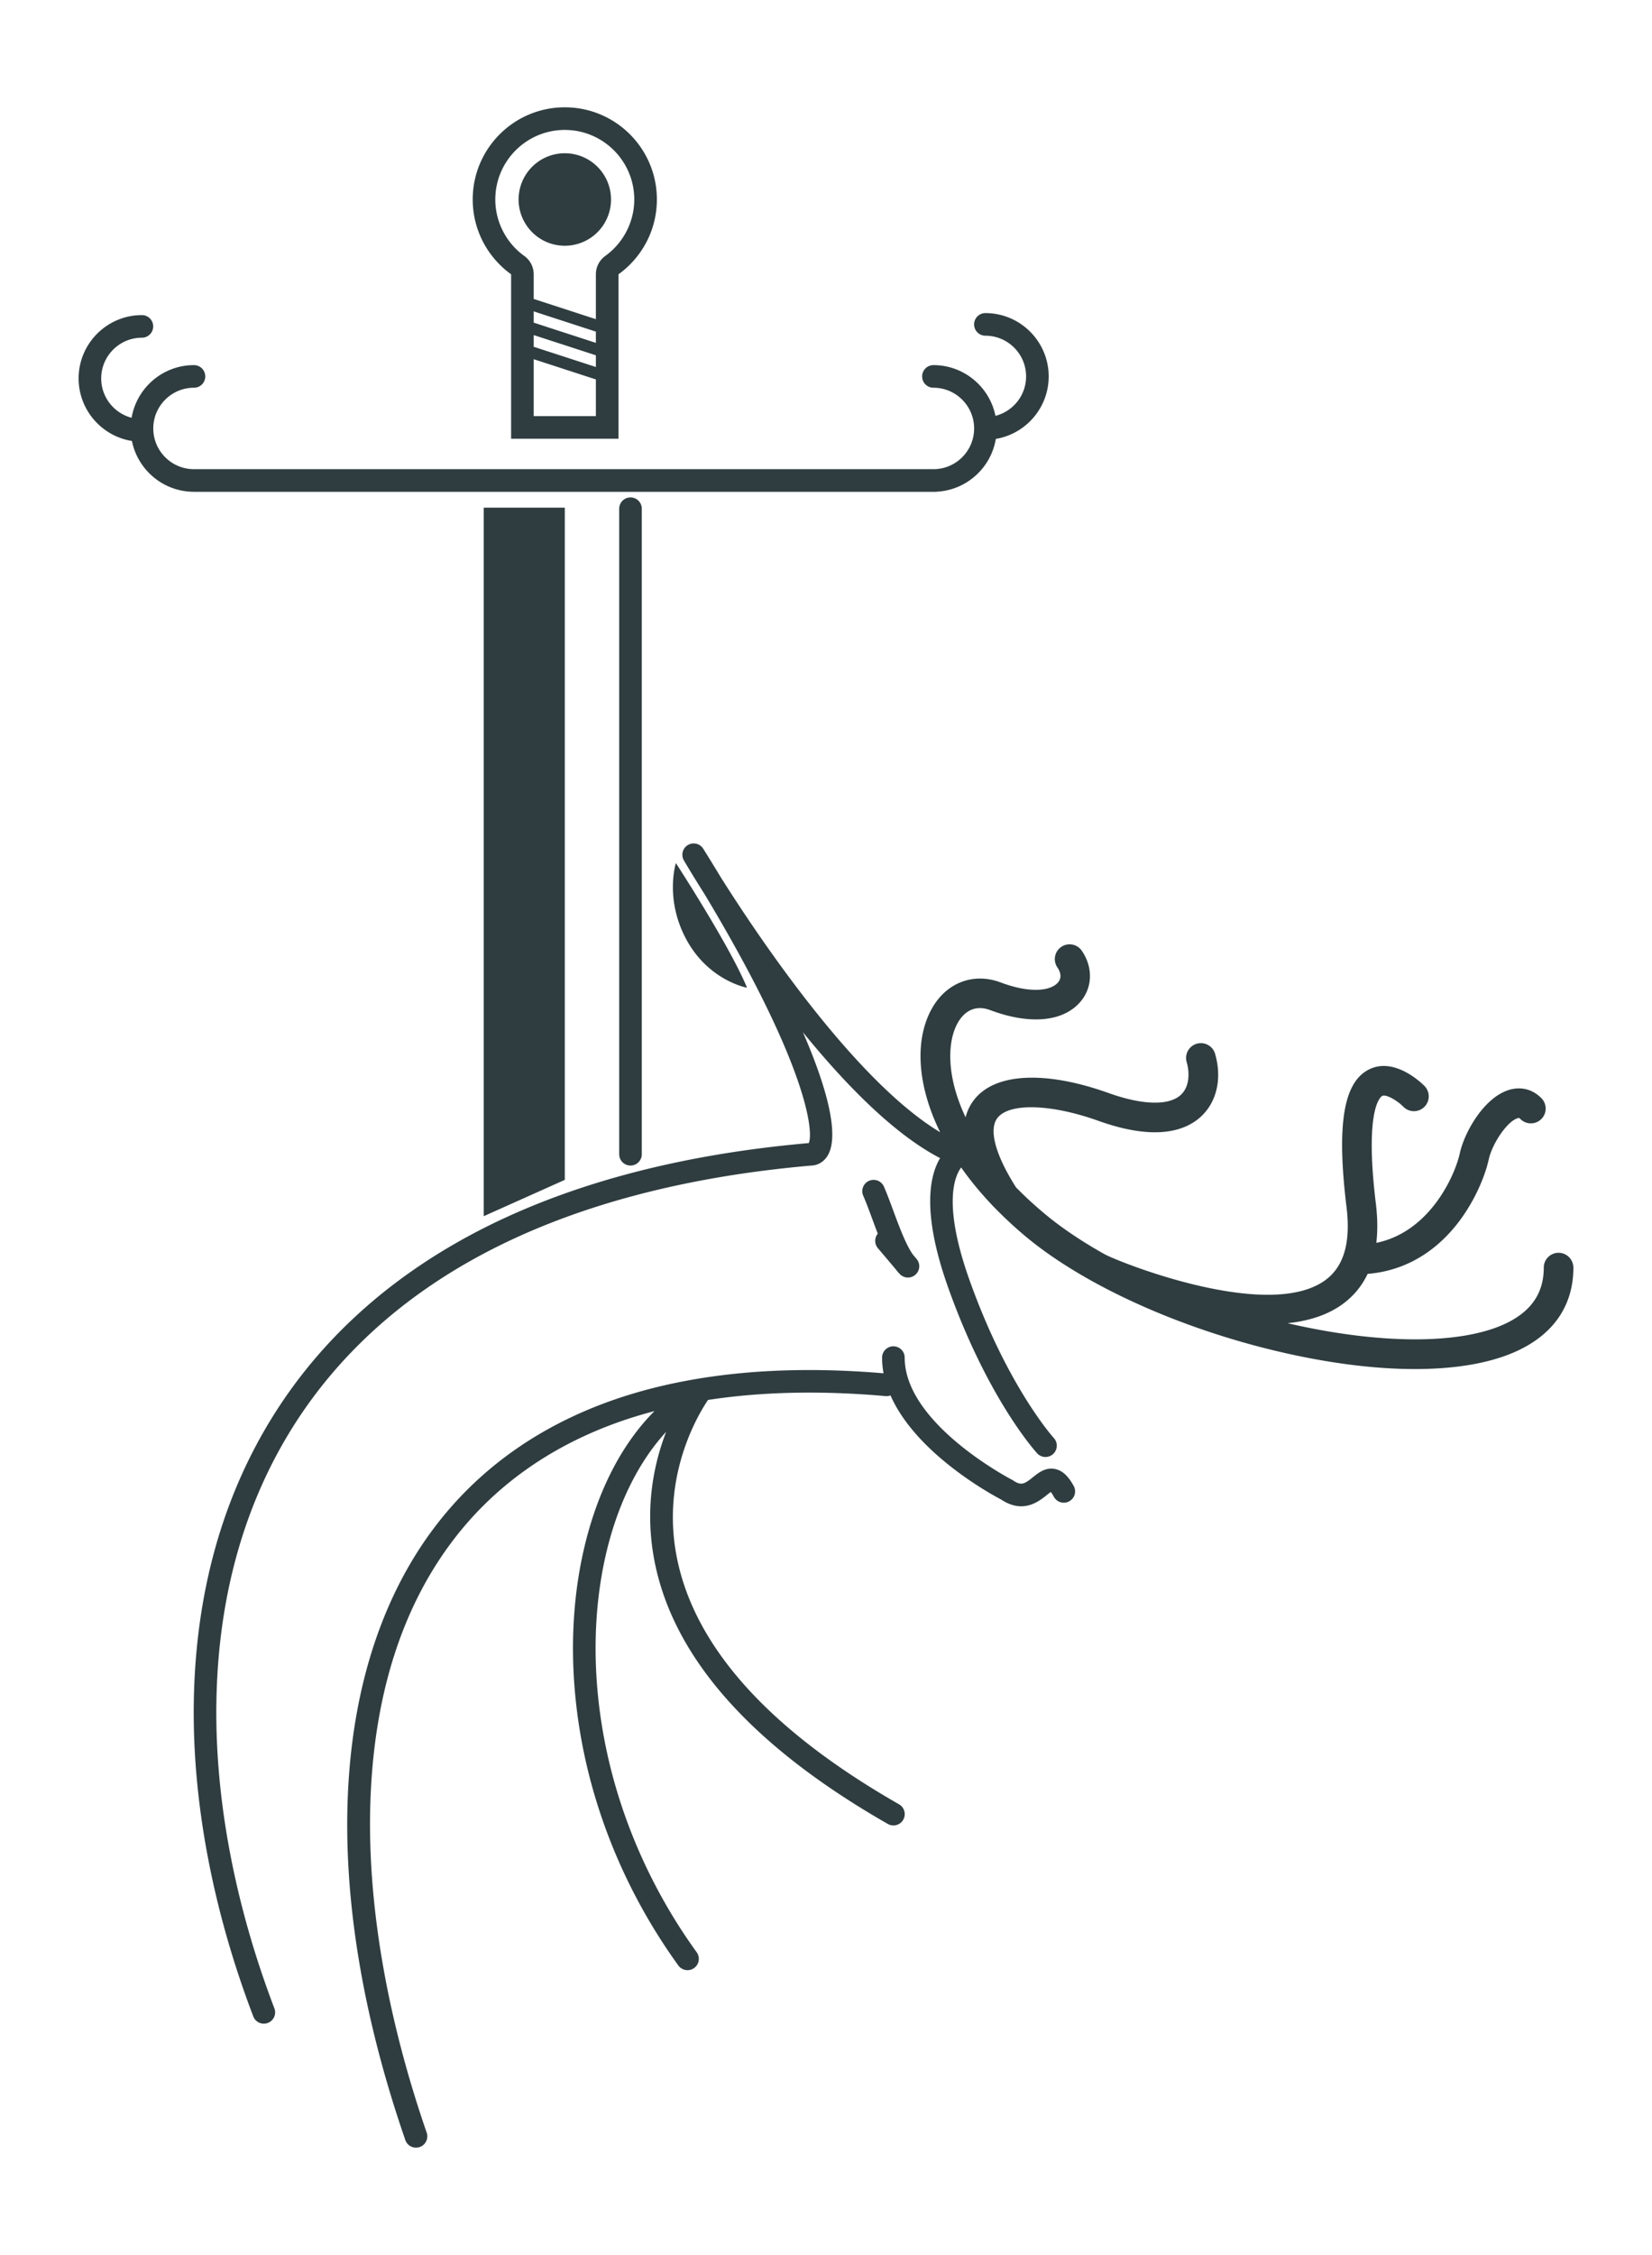 <?xml version="1.0" encoding="UTF-8" standalone="no"?>
<svg
   xmlns:dc="http://purl.org/dc/elements/1.1/"
   xmlns:cc="http://creativecommons.org/ns#"
   xmlns:rdf="http://www.w3.org/1999/02/22-rdf-syntax-ns#"
   xmlns:svg="http://www.w3.org/2000/svg"
   xmlns="http://www.w3.org/2000/svg"
   xmlns:sodipodi="http://sodipodi.sourceforge.net/DTD/sodipodi-0.dtd"
   xmlns:inkscape="http://www.inkscape.org/namespaces/inkscape"
   version="1.1"
   id="Calque_1"
   x="0px"
   y="0px"
   viewBox="0 0 722.539 985.529"
   xml:space="preserve"
   sodipodi:docname="detente.svg"
   width="722.539"
   height="985.529"
   inkscape:version="1.0 (4035a4fb49, 2020-05-01)"><defs
   id="defs35">
	
	
	

	
</defs><sodipodi:namedview
   inkscape:document-rotation="0"
   pagecolor="#ffffff"
   bordercolor="#666666"
   borderopacity="1"
   objecttolerance="10"
   gridtolerance="10"
   guidetolerance="10"
   inkscape:pageopacity="0"
   inkscape:pageshadow="2"
   inkscape:window-width="1680"
   inkscape:window-height="947"
   id="namedview33"
   showgrid="false"
   fit-margin-top="0"
   fit-margin-left="0"
   fit-margin-right="0"
   fit-margin-bottom="0"
   inkscape:zoom="0.71274803"
   inkscape:cx="361.2243"
   inkscape:cy="492.77014"
   inkscape:window-x="0"
   inkscape:window-y="30"
   inkscape:window-maximized="1"
   inkscape:current-layer="Calque_1" />
<style
   type="text/css"
   id="style2">
	.st0{fill:#D29F5C;}
</style>
<path
   id="path4"
   d="m 247.027,46.901 c -22.24,0 -40.273,18.033 -40.273,40.273 0,13.482 6.631,25.399 16.792,32.71 v 7.564 5.438 4.915 5.438 5.113 5.429 37.965 h 46.961 v -22.702 -5.429 -5.121 -5.429 -4.913 -5.438 -22.829 c 10.17,-7.311 16.794,-19.237 16.794,-32.71 0,-22.24 -18.033,-40.273 -40.273,-40.273 z m 0,9.889 c 16.757,0 30.384,13.636 30.384,30.384 0,9.745 -4.741,18.975 -12.676,24.685 -2.579,1.855 -4.118,4.84 -4.118,8.025 v 19.614 l -27.191,-8.84 v -10.766 c 0,-3.185 -1.528,-6.17 -4.116,-8.025 -7.944,-5.709 -12.676,-14.94 -12.676,-24.685 0,-16.766 13.636,-30.393 30.393,-30.393 z m -0.087,10.188 A 20.213,20.213 0 0 0 227.36,82.546 20.213,20.213 0 0 0 242.388,106.863 20.213,20.213 0 0 0 266.705,91.836 20.213,20.213 0 0 0 251.677,67.519 20.213,20.213 0 0 0 246.941,66.979 Z m -13.514,69.118 27.191,8.84 v 4.913 l -27.191,-8.838 z m 197.558,0.744 c -2.733,0 -4.939,2.216 -4.939,4.939 0,2.733 2.216,4.941 4.939,4.941 9.808,0 17.8,7.98 17.8,17.798 0,8.297 -5.71,15.263 -13.401,17.227 -2.561,-12.631 -13.754,-22.168 -27.127,-22.168 -2.733,0 -4.939,2.218 -4.939,4.941 0,2.733 2.216,4.939 4.939,4.939 9.808,0 17.798,7.982 17.798,17.8 0,9.808 -7.98,17.798 -17.798,17.798 H 84.838 c -9.808,0 -17.798,-7.98 -17.798,-17.798 0,-9.808 7.98,-17.8 17.798,-17.8 2.733,0 4.939,-2.216 4.939,-4.939 0,-2.733 -2.216,-4.941 -4.939,-4.941 -13.672,0 -25.046,9.964 -27.281,23.011 -7.637,-2 -13.291,-8.94 -13.291,-17.192 0,-9.808 7.98,-17.798 17.798,-17.798 2.733,0 4.939,-2.218 4.939,-4.941 0,-2.733 -2.216,-4.939 -4.939,-4.939 -15.264,0 -27.678,12.414 -27.678,27.678 0,13.78 10.125,25.235 23.317,27.334 2.543,12.658 13.744,22.214 27.136,22.214 H 409.216 c 0.235,0 0.47,-0.019 0.696,-0.055 12.957,-0.769 23.544,-10.496 25.634,-23.064 13.102,-2.19 23.119,-13.59 23.119,-27.307 0,-15.264 -12.416,-27.678 -27.68,-27.678 z m -197.558,9.607 27.191,8.833 v 5.12 l -27.191,-8.838 z m 0,10.543 27.191,8.838 v 16.036 h -27.191 z m 42.337,60.406 c -2.724,0 -4.941,2.209 -4.941,4.941 v 282.122 c 0,2.724 2.209,4.941 4.941,4.941 2.724,0 4.939,-2.218 4.939,-4.941 V 222.337 c 0,-2.724 -2.207,-4.941 -4.939,-4.941 z m -64.187,4.48 v 309.655 l 35.451,-15.87 V 221.876 Z m 92.037,146.756 c -0.943,-0.043 -1.909,0.184 -2.778,0.71 -2.316,1.393 -3.075,4.39 -1.709,6.724 0.561,0.959 3.773,6.423 8.993,14.666 45.196,75.182 47.748,104.028 45.612,108.851 -57.528,5.04 -107.032,18.413 -147.143,39.757 -37.179,19.788 -66.449,46.445 -86.988,79.244 -22.458,35.849 -34.184,78.176 -34.844,125.788 -0.606,43.395 8.397,90.736 26.022,136.891 0.751,1.973 2.624,3.176 4.614,3.176 0.588,0 1.185,-0.11 1.764,-0.327 2.552,-0.977 3.828,-3.826 2.851,-6.378 C 102.825,832.738 94.049,786.664 94.637,744.509 c 0.633,-45.784 11.853,-86.382 33.333,-120.675 19.617,-31.307 47.62,-56.805 83.261,-75.761 38.962,-20.738 87.242,-33.741 143.504,-38.655 3.131,-0.09 5.845,-1.791 7.456,-4.704 4.569,-8.252 0.462,-27.173 -11.012,-53.566 18.567,22.82 39.858,44.59 59.999,55.005 -4.569,7.591 -8.18,23.751 3.547,56.641 17.273,48.444 38.021,71.418 38.898,72.377 1.846,2.018 4.975,2.144 6.984,0.299 2.009,-1.846 2.144,-4.968 0.307,-6.986 -0.199,-0.217 -20.268,-22.43 -36.871,-69.01 -11.817,-33.135 -6.514,-45.44 -3.655,-49.223 3.909,5.565 8.496,11.166 13.807,16.722 0.253,0.317 0.534,0.596 0.841,0.859 4.126,4.253 8.659,8.479 13.654,12.641 7.926,6.605 17.455,13.003 28.141,18.975 0.136,0.09 0.279,0.18 0.424,0.262 0.018,0.009 0.118,0.064 0.281,0.136 22.711,12.604 50.579,23.344 79.587,30.347 22.485,5.429 43.469,8.152 61.71,8.152 18.115,0 33.523,-2.677 44.978,-8.043 15.925,-7.456 24.34,-19.996 24.34,-36.274 -0.018,-3.601 -2.914,-6.496 -6.479,-6.496 -3.574,0 -6.47,2.894 -6.47,6.468 0,11.202 -5.528,19.237 -16.893,24.557 -19.589,9.175 -55.004,9.049 -95.169,-0.253 8.641,-0.896 16.613,-3.249 23.11,-7.664 5.266,-3.583 9.229,-8.233 11.916,-13.897 14.622,-1.158 27.606,-8.044 37.767,-20.123 8.614,-10.252 13.545,-22.421 15.156,-29.723 1.62,-7.374 8.26,-16.894 12.694,-18.188 0.516,-0.154 0.652,-0.19 1.203,0.362 2.524,2.524 6.623,2.524 9.147,0 2.524,-2.524 2.524,-6.623 0,-9.147 -3.855,-3.855 -8.812,-5.139 -13.979,-3.628 -10.867,3.176 -19.59,18.205 -21.698,27.832 -2.045,9.329 -12.894,34.229 -36.5,39.061 0.624,-5.176 0.569,-10.867 -0.191,-17.093 -5.212,-42.708 2.461,-46.969 2.787,-47.132 1.674,-0.823 6.443,1.936 9.257,4.75 2.506,2.543 6.606,2.57 9.149,0.055 2.543,-2.506 2.568,-6.605 0.062,-9.147 -1.294,-1.312 -12.992,-12.677 -24.086,-7.311 -11.337,5.483 -14.424,24.086 -9.999,60.342 1.013,8.306 0.59,15.138 -1.265,20.631 -0.045,0.118 -0.082,0.225 -0.118,0.343 -1.665,4.723 -4.424,8.433 -8.306,11.148 -24.774,17.327 -87.704,-7.32 -95.856,-11.473 -0.018,-0.009 -0.036,-0.019 -0.064,-0.028 -10.034,-5.61 -18.957,-11.581 -26.358,-17.752 -4.66,-3.882 -8.849,-7.764 -12.604,-11.6 -9.093,-14.323 -12.043,-25.38 -8.062,-30.384 5.266,-6.623 23.435,-6.071 44.182,1.348 25.606,9.148 38.545,3.973 44.888,-1.99 6.877,-6.46 9.149,-16.668 6.072,-27.318 -0.986,-3.429 -4.578,-5.41 -8.007,-4.423 -3.429,0.986 -5.411,4.578 -4.425,8.007 1.312,4.542 1.34,10.685 -2.506,14.295 -5.176,4.859 -16.721,4.588 -31.678,-0.76 -27.516,-9.835 -49.449,-8.795 -58.651,2.787 -1.846,2.325 -3.13,4.94 -3.854,7.836 -8.704,-18.35 -7.944,-33.55 -3.321,-41.486 1.9,-3.266 6.261,-8.306 14.115,-5.356 17.698,6.65 32.627,5.049 39.938,-4.298 4.85,-6.198 4.879,-14.703 0.083,-21.67 -2.027,-2.941 -6.055,-3.683 -8.995,-1.656 -2.941,2.027 -3.683,6.053 -1.656,8.993 0.941,1.357 2.235,3.998 0.38,6.369 -2.895,3.701 -11.808,5.195 -25.19,0.164 -11.699,-4.397 -23.417,-0.1 -29.85,10.957 -7.61,13.066 -7.247,32.918 3.367,54.507 -37.016,-22.213 -78.963,-84.537 -95.874,-111.302 -2.488,-4.126 -5.068,-8.324 -7.737,-12.586 -0.894,-1.431 -2.401,-2.251 -3.973,-2.322 z m -7.998,8.583 c 0,0 -5.067,15.833 4.733,33.667 9.799,17.834 26.385,20.802 26.385,20.802 -7.51,-18.214 -31.117,-54.469 -31.117,-54.469 z m 86.393,138.45 c -0.642,0.009 -1.295,0.146 -1.919,0.422 -2.497,1.095 -3.636,4.017 -2.532,6.514 1.231,2.796 2.506,6.243 3.854,9.889 0.823,2.235 1.655,4.48 2.515,6.678 -1.502,1.81 -1.537,4.487 0.037,6.351 l 7.654,9.039 c 0.642,0.86 1.313,1.647 2,2.343 0.959,0.959 2.225,1.447 3.492,1.447 1.203,0 2.399,-0.434 3.349,-1.302 1.954,-1.792 2.134,-4.805 0.424,-6.832 l -1.566,-1.845 c -3.085,-4.289 -6.134,-12.523 -8.64,-19.309 -1.402,-3.791 -2.733,-7.375 -4.072,-10.443 -0.821,-1.873 -2.67,-2.983 -4.597,-2.955 z m 8.732,72.736 c -2.733,0 -4.941,2.216 -4.941,4.939 0,2.325 0.227,4.615 0.643,6.859 -29.045,-2.461 -55.81,-1.719 -80.032,2.181 -0.253,0.018 -0.507,0.064 -0.76,0.127 -13.301,2.181 -25.851,5.31 -37.559,9.409 -31.633,11.075 -57.383,29.127 -76.547,53.648 -47.376,60.632 -52.579,158.949 -14.269,269.736 0.706,2.045 2.624,3.329 4.669,3.329 0.534,0 1.076,-0.09 1.619,-0.27 2.579,-0.896 3.946,-3.711 3.059,-6.29 -17.689,-51.168 -26.196,-101.492 -24.595,-145.512 1.701,-46.734 14.251,-85.397 37.315,-114.912 17.97,-23.001 42.202,-39.967 72.025,-50.408 4.805,-1.683 9.772,-3.176 14.875,-4.524 -14.468,14.513 -25.208,35.46 -31.008,60.994 -6.207,27.317 -6.163,57.791 0.117,88.13 6.84,33.053 21.136,65.274 41.341,93.179 0.968,1.339 2.481,2.045 4.01,2.045 1.004,0 2.017,-0.309 2.895,-0.942 2.208,-1.602 2.706,-4.686 1.105,-6.903 -19.39,-26.783 -33.107,-57.692 -39.667,-89.388 -5.999,-28.963 -6.053,-57.99 -0.154,-83.94 5.04,-22.168 14.314,-40.908 26.475,-54.109 -5.347,13.817 -9.61,33.479 -5.077,56.606 8.27,42.21 42.599,80.818 102.027,114.767 2.371,1.348 5.394,0.535 6.742,-1.845 1.357,-2.371 0.533,-5.394 -1.838,-6.742 -56.732,-32.402 -89.431,-68.703 -97.185,-107.9 -6.994,-35.315 9.21,-62.278 13.634,-68.819 23.444,-3.61 49.413,-4.191 77.652,-1.684 0.76,0.072 1.502,-0.045 2.172,-0.299 11.22,25.525 44.553,43.504 48.289,45.45 3.294,2.19 6.262,3.004 8.877,3.004 5.067,0 8.841,-3.031 11.266,-4.968 0.489,-0.398 1.149,-0.923 1.674,-1.285 0.308,0.389 0.76,1.041 1.34,2.099 1.294,2.398 4.296,3.293 6.694,1.99 2.398,-1.303 3.295,-4.298 1.992,-6.696 -1.529,-2.778 -4.028,-6.604 -8.172,-7.436 -4.153,-0.841 -7.247,1.646 -9.736,3.637 -3.619,2.904 -5.057,3.792 -8.64,1.34 -0.172,-0.118 -0.344,-0.226 -0.534,-0.316 -0.471,-0.244 -46.853,-24.404 -46.853,-53.34 0,-2.733 -2.216,-4.939 -4.939,-4.939 z"
   style="fill:#2f3d40;fill-opacity:1;stroke-width:1" />









</svg>
